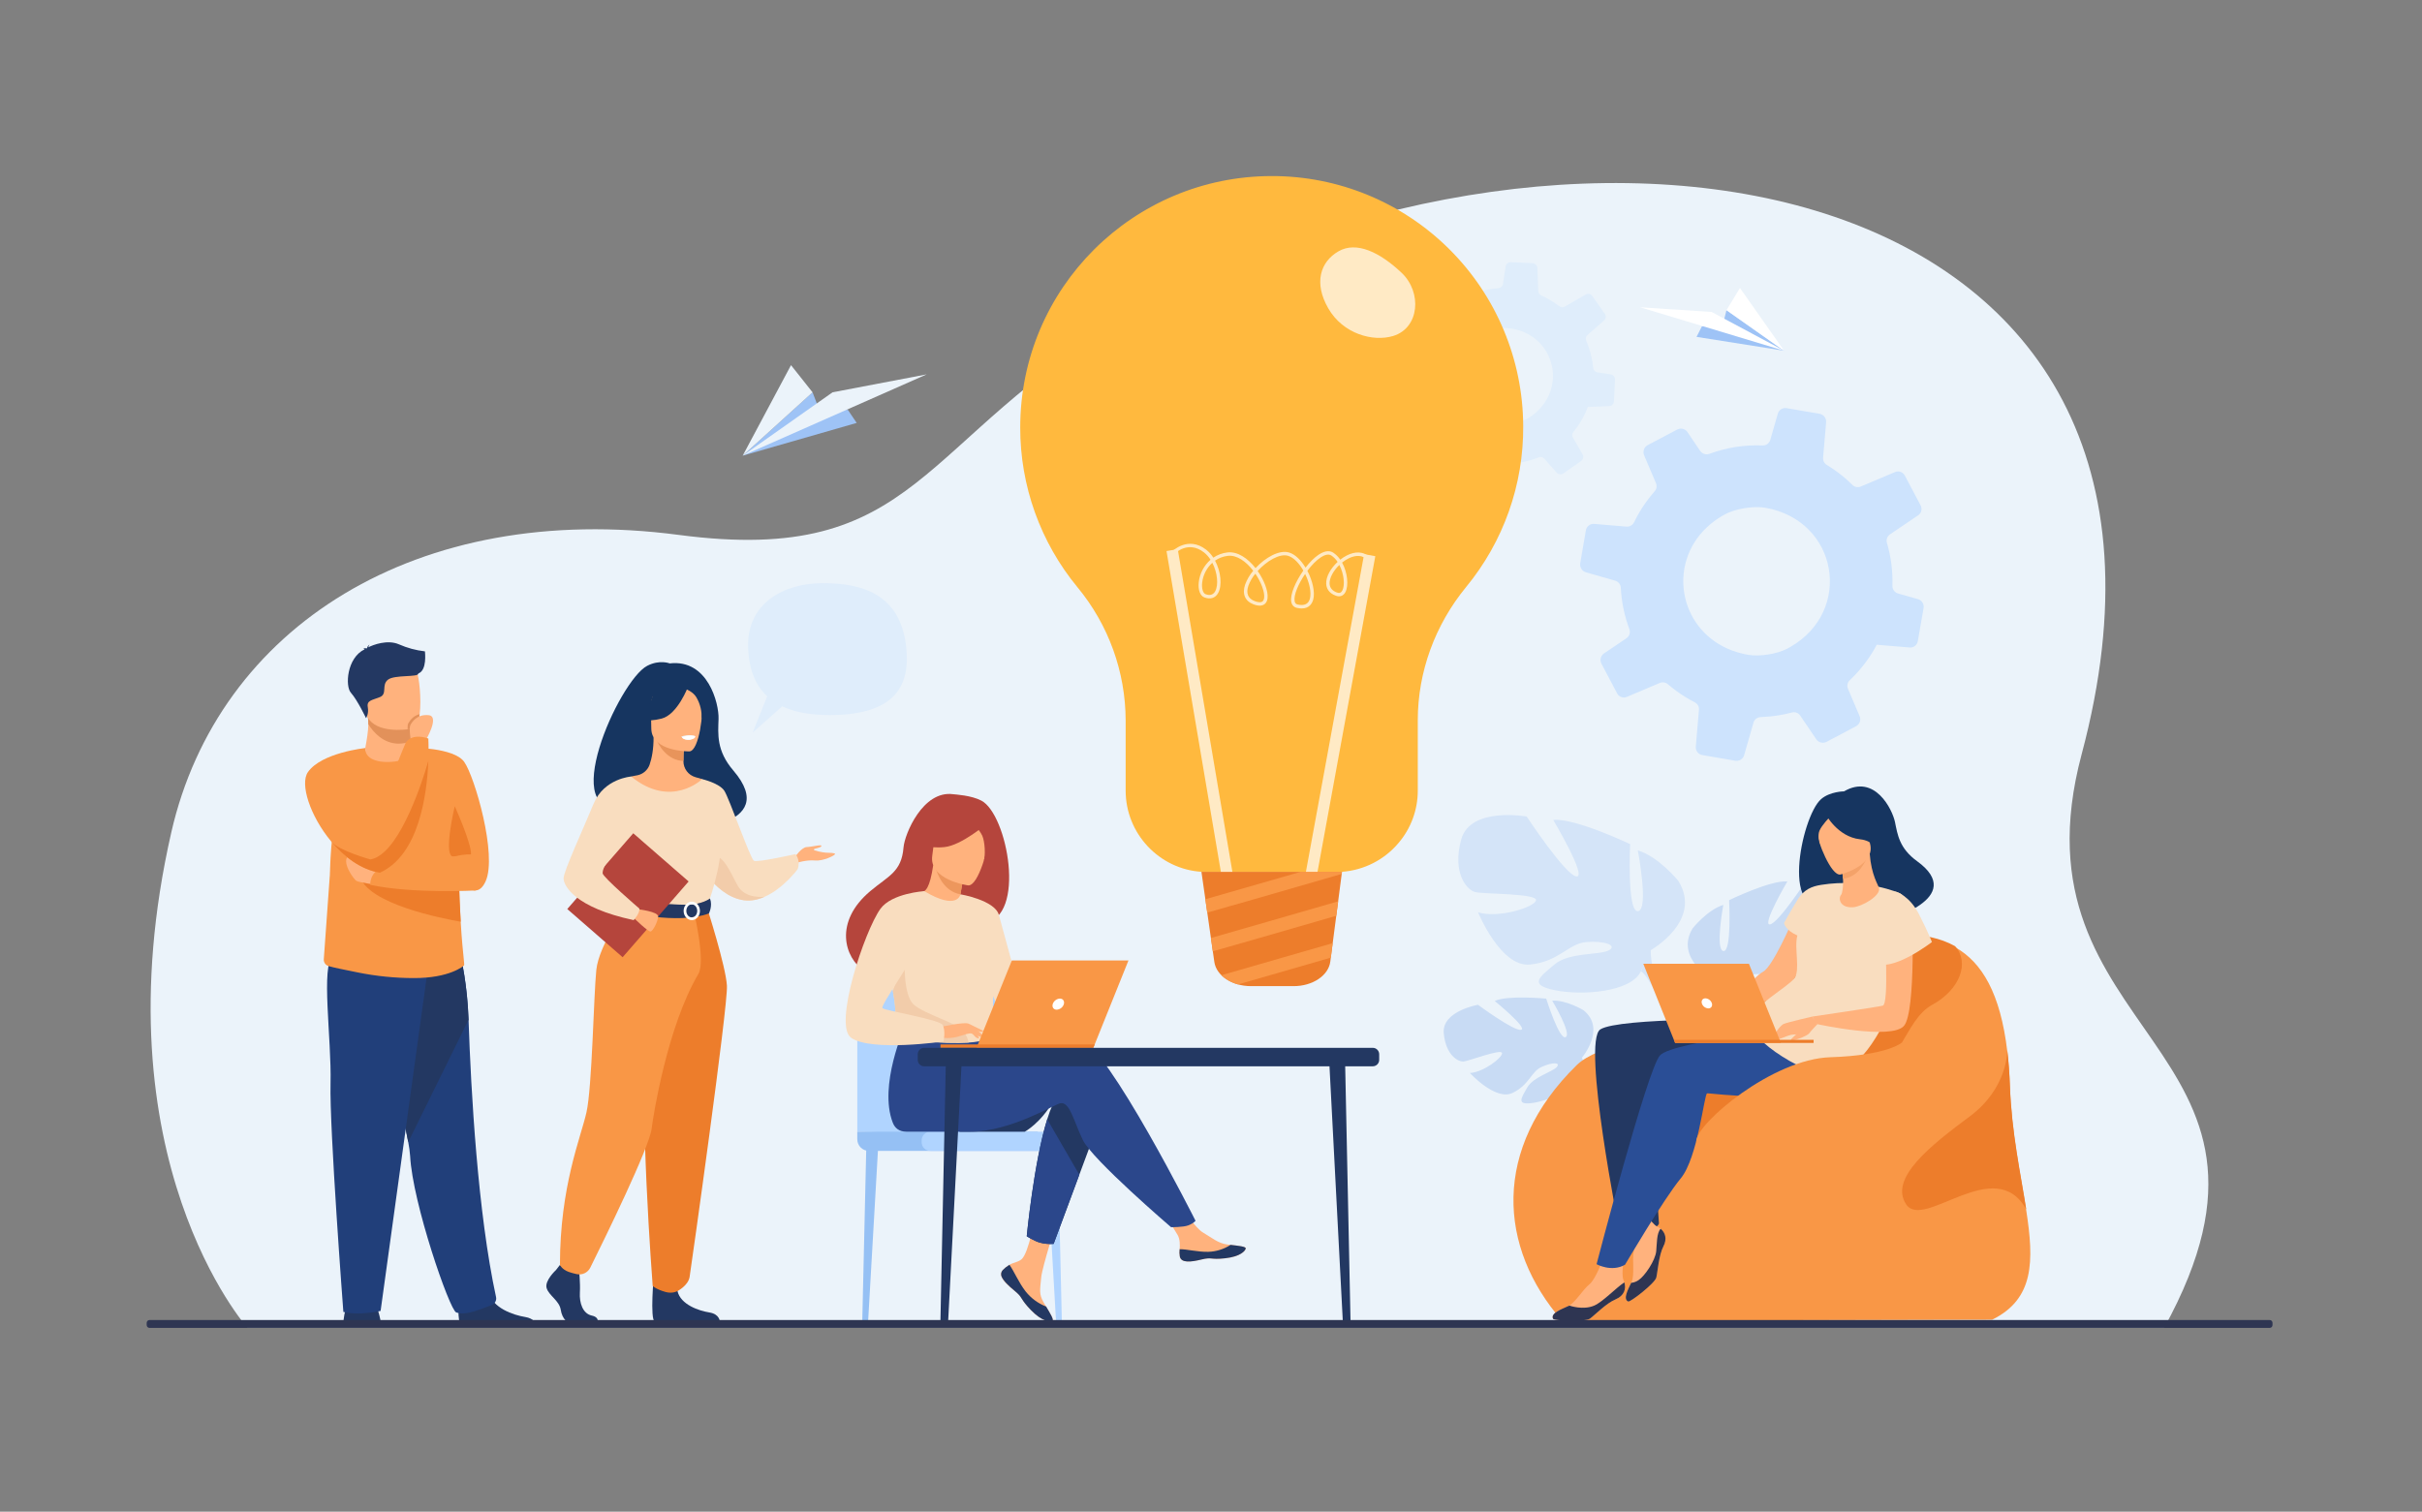 <svg width="519" height="324" viewBox="0 0 519 324" fill="none" xmlns="http://www.w3.org/2000/svg">
<rect x="0" y="0" width="519" height="324" fill="#808080" stroke="none"/>
<g clip-path="url(#clip0_2893_6341)">
<path d="M53.04 284.608C53.04 284.608 20.747 248.375 36.709 178.391C46.753 134.371 89.37 107.255 145.461 114.646C197.39 121.485 196.517 94.031 241.95 67.828C339.132 11.785 479.707 35.59 446.07 161.645C429.787 222.648 497.281 223.625 463.737 284.603L53.04 284.608Z" fill="#EBF3FA"/>
<path d="M328.399 56.405L323.863 56.198H323.756C323.49 56.186 323.229 56.273 323.023 56.441C322.817 56.61 322.681 56.849 322.64 57.111L322.057 60.859C322.049 60.919 322.035 60.979 322.015 61.037C321.948 61.234 321.825 61.407 321.661 61.535C321.497 61.663 321.299 61.74 321.091 61.756C318.582 61.962 316.138 62.666 313.905 63.828C313.813 63.873 313.716 63.907 313.617 63.928C313.43 63.963 313.238 63.949 313.059 63.888C312.88 63.827 312.719 63.721 312.593 63.58L310.513 61.197C310.378 61.047 310.205 60.937 310.012 60.878C309.82 60.819 309.614 60.815 309.419 60.865C309.296 60.901 309.179 60.955 309.072 61.027L305.274 63.685C305.048 63.845 304.889 64.082 304.83 64.352C304.77 64.621 304.812 64.904 304.95 65.144L307.056 68.784C307.157 68.959 307.207 69.16 307.198 69.363C307.19 69.566 307.124 69.762 307.009 69.929C306.673 70.426 306.361 70.933 306.066 71.466C305.527 72.445 305.076 73.47 304.718 74.528C304.648 74.739 304.515 74.924 304.337 75.058C304.16 75.192 303.945 75.268 303.723 75.277L299.451 75.448L299.237 75.458C298.97 75.468 298.716 75.579 298.525 75.767C298.335 75.956 298.223 76.209 298.21 76.477L297.998 81.114C297.986 81.387 298.076 81.655 298.249 81.867C298.422 82.079 298.667 82.219 298.938 82.262L303.108 82.91C303.333 82.944 303.542 83.048 303.704 83.207C303.866 83.367 303.973 83.575 304.01 83.799C304.351 85.732 304.99 87.6 305.904 89.337C306.014 89.552 306.05 89.799 306.004 90.037C305.959 90.276 305.835 90.492 305.653 90.652L302.832 93.124C302.627 93.304 302.495 93.553 302.463 93.824C302.43 94.096 302.5 94.369 302.657 94.592L305.324 98.409C305.476 98.625 305.703 98.776 305.961 98.833C306.22 98.89 306.49 98.849 306.719 98.716L311.002 96.238C311.18 96.134 311.383 96.082 311.589 96.088C311.795 96.094 311.995 96.157 312.167 96.27C312.599 96.556 313.045 96.826 313.506 97.08C314.361 97.55 315.25 97.954 316.165 98.29C316.366 98.36 316.541 98.489 316.667 98.66C316.793 98.831 316.864 99.037 316.871 99.249L317.072 104.383C317.083 104.655 317.196 104.912 317.387 105.105C317.579 105.298 317.836 105.412 318.107 105.425L322.76 105.64C322.998 105.649 323.233 105.58 323.429 105.442C323.624 105.304 323.768 105.107 323.84 104.879C323.857 104.829 323.869 104.778 323.876 104.727L324.598 100.1C324.628 99.89 324.72 99.694 324.861 99.536C325.002 99.378 325.187 99.265 325.392 99.212C325.429 99.2 325.466 99.192 325.504 99.188C325.619 99.17 325.724 99.155 325.839 99.126C327.171 98.897 328.475 98.526 329.727 98.018C329.933 97.933 330.159 97.915 330.375 97.968C330.591 98.02 330.785 98.14 330.928 98.31L333.557 101.292C333.737 101.495 333.984 101.624 334.253 101.656C334.522 101.688 334.793 101.62 335.015 101.466L335.861 100.874L338.806 98.809C339.031 98.653 339.189 98.419 339.249 98.153C339.309 97.886 339.266 97.607 339.13 97.37L337.048 93.784C336.939 93.597 336.891 93.382 336.909 93.167C336.927 92.952 337.012 92.748 337.15 92.583C337.904 91.666 338.571 90.682 339.141 89.641C339.57 88.863 339.942 88.055 340.256 87.224L341.152 87.19L344.829 87.041C345.048 87.034 345.26 86.959 345.434 86.826C345.608 86.693 345.736 86.508 345.801 86.299C345.83 86.21 345.846 86.117 345.848 86.024L346.072 81.356C346.081 81.09 345.993 80.83 345.824 80.624C345.654 80.418 345.416 80.281 345.153 80.239L342.305 79.8C342.069 79.762 341.853 79.647 341.688 79.474C341.524 79.301 341.421 79.078 341.396 78.841C341.211 76.837 340.708 74.875 339.907 73.028C339.813 72.821 339.788 72.589 339.837 72.367C339.886 72.145 340.006 71.945 340.178 71.797L343.742 68.672C343.934 68.502 344.056 68.267 344.086 68.013C344.116 67.758 344.051 67.501 343.904 67.292L341.202 63.438C341.051 63.218 340.822 63.063 340.561 63.005C340.3 62.947 340.028 62.99 339.797 63.125L335.339 65.706C335.152 65.815 334.936 65.866 334.72 65.851C334.504 65.836 334.297 65.756 334.127 65.621C333.361 65.028 332.548 64.497 331.697 64.032C331.231 63.776 330.759 63.541 330.281 63.328C330.097 63.246 329.939 63.114 329.825 62.948C329.71 62.782 329.644 62.588 329.633 62.386L329.439 57.463C329.429 57.189 329.316 56.928 329.124 56.733C328.931 56.537 328.673 56.42 328.399 56.405ZM314.305 74.659C315.081 73.574 316.036 72.629 317.13 71.865C317.404 71.674 317.691 71.503 317.989 71.355C319.364 70.669 321.229 70.221 322.564 70.282C332.794 70.81 336.439 82.955 328.373 89.034C328.239 89.131 328.106 89.23 327.968 89.325C326.682 90.224 324.328 90.9 322.763 90.837C321.976 90.802 321.194 90.693 320.427 90.513C313.1 88.776 310.195 80.514 314.311 74.659H314.305Z" fill="#DFEDFB"/>
<path d="M389.917 88.69L383.007 87.504L382.845 87.476C382.44 87.407 382.024 87.49 381.677 87.709C381.329 87.928 381.074 88.267 380.961 88.662L379.348 94.284C379.322 94.375 379.288 94.464 379.247 94.549C379.107 94.838 378.885 95.079 378.61 95.244C378.334 95.408 378.016 95.488 377.695 95.474C373.809 95.308 369.929 95.921 366.282 97.276C366.134 97.328 365.98 97.36 365.824 97.373C365.532 97.391 365.241 97.333 364.977 97.206C364.714 97.078 364.489 96.884 364.322 96.644L361.591 92.594C361.413 92.337 361.167 92.135 360.882 92.008C360.596 91.882 360.281 91.836 359.971 91.876C359.776 91.906 359.588 91.966 359.412 92.055L353.081 95.4C352.703 95.601 352.415 95.936 352.272 96.34C352.13 96.743 352.144 97.185 352.312 97.579L354.852 103.561C354.974 103.85 355.012 104.167 354.96 104.476C354.909 104.785 354.77 105.073 354.56 105.306C353.953 106.004 353.371 106.72 352.82 107.48C351.807 108.876 350.921 110.36 350.17 111.912V111.912C350.023 112.223 349.784 112.481 349.486 112.651C349.188 112.822 348.845 112.898 348.503 112.868L341.926 112.313L341.602 112.288C341.19 112.252 340.779 112.372 340.452 112.624C340.124 112.877 339.904 113.243 339.834 113.651L338.619 120.714C338.548 121.131 338.633 121.56 338.858 121.918C339.082 122.277 339.431 122.54 339.838 122.658L346.102 124.451C346.44 124.547 346.74 124.747 346.958 125.022C347.176 125.298 347.301 125.636 347.315 125.987C347.467 129.013 348.086 131.997 349.153 134.832C349.282 135.184 349.289 135.569 349.174 135.926C349.059 136.283 348.827 136.591 348.516 136.801L343.722 140.041C343.373 140.276 343.123 140.633 343.022 141.042C342.92 141.451 342.973 141.883 343.172 142.255L346.527 148.612C346.715 148.976 347.034 149.256 347.42 149.395C347.806 149.535 348.23 149.523 348.608 149.364L355.644 146.388C355.937 146.263 356.259 146.223 356.574 146.272C356.889 146.32 357.184 146.456 357.426 146.663C358.032 147.185 358.664 147.684 359.323 148.162C360.541 149.046 361.825 149.836 363.164 150.525C363.458 150.67 363.702 150.901 363.862 151.188C364.022 151.474 364.092 151.802 364.061 152.129L363.384 160.033C363.349 160.451 363.472 160.867 363.728 161.199C363.985 161.531 364.356 161.754 364.769 161.826L371.857 163.049C372.221 163.108 372.594 163.047 372.92 162.873C373.246 162.7 373.505 162.425 373.66 162.09C373.695 162.018 373.722 161.942 373.743 161.864L375.735 154.914C375.822 154.598 376 154.315 376.247 154.1C376.494 153.886 376.799 153.749 377.123 153.707C377.182 153.695 377.241 153.69 377.3 153.691C377.475 153.689 377.65 153.679 377.823 153.66C379.906 153.565 381.973 153.245 383.987 152.707C384.318 152.617 384.669 152.635 384.989 152.757C385.309 152.879 385.582 153.099 385.769 153.386L389.204 158.447C389.44 158.794 389.796 159.042 390.203 159.143C390.611 159.244 391.041 159.19 391.412 158.993L392.82 158.251L397.73 155.649C398.102 155.453 398.387 155.124 398.529 154.727C398.67 154.33 398.657 153.895 398.493 153.508L395.992 147.614C395.861 147.308 395.828 146.968 395.898 146.642C395.967 146.317 396.135 146.02 396.379 145.793C397.709 144.534 398.918 143.153 399.993 141.67C400.798 140.56 401.523 139.393 402.164 138.181L403.544 138.299L409.204 138.775C409.541 138.807 409.88 138.733 410.173 138.563C410.465 138.393 410.697 138.135 410.836 137.826C410.897 137.696 410.939 137.557 410.96 137.415L412.198 130.306C412.263 129.9 412.178 129.484 411.959 129.136C411.739 128.789 411.4 128.533 411.006 128.417L406.722 127.199C406.369 127.096 406.058 126.879 405.84 126.581C405.622 126.284 405.508 125.923 405.516 125.555C405.615 122.449 405.22 119.347 404.348 116.364C404.243 116.03 404.249 115.671 404.366 115.34C404.483 115.01 404.704 114.726 404.996 114.532L411.056 110.427C411.382 110.203 411.614 109.867 411.71 109.482C411.805 109.098 411.756 108.693 411.573 108.342L408.171 101.92C407.981 101.555 407.659 101.275 407.272 101.137C406.884 100.998 406.458 101.011 406.079 101.174L398.759 104.271C398.451 104.403 398.111 104.439 397.783 104.375C397.455 104.311 397.153 104.149 396.918 103.911C395.857 102.854 394.713 101.882 393.498 101.005C392.834 100.523 392.157 100.073 391.465 99.654C391.2 99.493 390.985 99.261 390.844 98.985C390.702 98.708 390.64 98.398 390.663 98.089L391.311 90.511C391.348 90.088 391.226 89.666 390.968 89.329C390.709 88.992 390.335 88.764 389.917 88.69ZM364.836 113.954C366.231 112.439 367.875 111.174 369.696 110.213C370.15 109.973 370.622 109.767 371.107 109.598C373.347 108.812 376.291 108.473 378.324 108.833C393.894 111.603 397.15 130.905 383.628 138.67C383.404 138.795 383.181 138.92 382.951 139.039C380.807 140.173 377.073 140.755 374.689 140.358C373.49 140.158 372.312 139.846 371.172 139.427C360.272 135.347 357.408 122.12 364.836 113.954Z" fill="#CDE3FD"/>
<path d="M160.315 138.909C159.926 129.27 168.005 124.988 176.266 124.988C184.526 124.988 193.516 127.128 194.295 139.944C194.795 148.19 190.407 153.264 177.743 153.264C173.475 153.264 170.157 152.59 167.617 151.389L161.289 157.011L164.399 149.235C161.645 146.68 160.484 143.067 160.315 138.909Z" fill="#DFEDFB"/>
<path d="M81.724 284.148C81.724 284.148 81.382 281.476 80.59 279.887C79.798 278.298 74.742 279.31 74.742 279.31C74.742 279.31 73.731 280.175 73.516 284.219L81.724 284.148Z" fill="#233862"/>
<path d="M98.945 284.115C97.757 283.389 98.433 277.982 98.433 277.982C98.433 277.982 103.966 273.554 104.728 276.945C105.489 280.336 109.985 281.855 112.544 282.27C114.31 282.557 114.858 283.535 115.028 284.115H98.945Z" fill="#233862"/>
<path d="M87.479 244.782C87.674 245.77 87.81 246.768 87.886 247.771C88.401 257.805 96.333 280.749 97.752 281.284C99.947 282.114 103.404 280.353 105.213 279.776C105.962 279.536 106.467 278.78 106.3 278.013C102.374 259.955 100.929 233.949 100.404 218.559C100.138 210.804 98.808 205.447 98.808 205.447C98.808 205.447 79.46 200.286 79.347 206.814C79.246 212.591 85.756 235.252 87.479 244.782Z" fill="#213F7A"/>
<path d="M87.479 244.782L100.404 218.556C100.138 210.801 98.808 205.444 98.808 205.444C98.808 205.444 79.46 200.283 79.347 206.811C79.246 212.591 85.756 235.252 87.479 244.782Z" fill="#233862"/>
<path d="M91.788 206.836L81.559 280.961C81.559 280.961 77.069 282.043 73.576 281.177C73.576 281.177 70.581 241.754 70.83 232.223C71.079 222.693 68.682 206.721 71.377 204.959C74.073 203.196 91.788 206.836 91.788 206.836Z" fill="#213F7A"/>
<path d="M70.66 187.805L69.385 205.6C69.363 205.924 69.453 206.245 69.639 206.51C69.826 206.776 70.097 206.969 70.409 207.058C71.836 207.473 73.487 207.761 76.652 208.418C80.574 209.214 84.564 209.619 88.566 209.628C96.4 209.678 99.366 206.977 99.366 206.977C99.703 206.977 99.188 205.344 98.718 197.549C98.556 194.908 98.409 191.555 98.3 187.33C98.202 183.523 98.138 179.002 98.129 173.636C98.129 167.182 88.13 160.239 87.945 160.239C87.945 161.169 86.487 162.883 84.219 163.03C81.541 163.205 78.256 161.873 78.256 160.331C78.256 160.317 73.417 168.075 71.698 176.34C71.48 177.388 71.31 178.493 71.175 179.658V179.711C71.149 179.923 71.126 180.137 71.104 180.359C71.104 180.396 71.104 180.435 71.093 180.473C71.073 180.669 71.054 180.866 71.036 181.065L71.021 181.227C71.005 181.411 70.989 181.592 70.974 181.775C70.974 181.793 70.974 181.809 70.974 181.825C70.961 181.963 70.953 182.099 70.942 182.237C70.942 182.334 70.927 182.433 70.921 182.532C70.909 182.694 70.898 182.856 70.887 183.018C70.887 183.099 70.877 183.18 70.871 183.262C70.862 183.424 70.853 183.572 70.843 183.729C70.843 183.798 70.835 183.868 70.83 183.938C70.819 184.163 70.806 184.39 70.794 184.62C70.794 184.638 70.794 184.655 70.794 184.675C70.783 184.894 70.772 185.115 70.762 185.339C70.762 185.394 70.762 185.449 70.762 185.501C70.75 185.709 70.74 185.92 70.733 186.133C70.733 186.164 70.733 186.196 70.733 186.227C70.71 186.744 70.691 187.27 70.671 187.803C70.671 187.816 70.671 187.831 70.671 187.844L70.66 187.805Z" fill="#F99746"/>
<path d="M87.949 160.234C87.949 160.234 97.238 160.157 99.474 163.291C101.709 166.426 106.612 183.293 104.054 188.905C101.496 194.517 96.71 186.584 94.053 183.146C91.397 179.708 87.949 160.234 87.949 160.234Z" fill="#F99746"/>
<path d="M88.046 158.817V159.778C88.046 159.778 88.307 162.781 84.609 163.219C80.91 163.656 78.171 162.648 78.271 160.33C78.605 158.537 78.909 156.705 78.934 155.219C78.941 154.617 78.897 154.015 78.803 153.421L85.968 153.278L88.074 153.623L88.046 158.817Z" fill="#FFB27D"/>
<path d="M88.072 153.623L88.045 158.817C87.234 159.197 86.348 159.391 85.453 159.387C82.161 159.387 80.032 156.972 78.919 155.219C78.927 154.617 78.883 154.015 78.788 153.421L85.953 153.278L88.072 153.623Z" fill="#E2915A"/>
<path d="M78.246 152.267C79.077 156.741 84.851 156.595 87.346 156.317C88.047 156.239 88.489 156.155 88.489 156.155C89.281 155.942 89.722 154.697 89.928 153.062C90.336 149.83 89.821 145.084 89.28 143.87C88.459 142.044 86.91 140.07 81.096 141.494C75.281 142.918 77.18 146.535 78.246 152.267Z" fill="#FFB27D"/>
<path d="M97.45 172.805C97.45 172.805 101.043 180.743 100.938 183.117C99.76 183.1 98.585 183.251 97.45 183.565C94.641 184.403 97.45 172.805 97.45 172.805Z" fill="#ED7D2B"/>
<path d="M91.061 139.604C89.136 139.385 87.256 138.877 85.483 138.096C83.034 137.03 79.943 138.203 78.94 138.731C78.975 138.514 79.058 138.308 79.184 138.128C79.184 138.128 78.734 138.452 78.668 138.894C78.621 138.928 78.6 138.951 78.612 138.959C78.626 138.967 78.101 138.867 77.773 139.014C77.773 139.014 78.003 138.98 78.084 139.129C78.095 139.144 78.108 139.158 78.122 139.17C74.3 141.015 73.947 147.056 75.177 148.452C76.656 150.134 78.431 153.922 78.431 153.922C78.431 153.922 79.079 153.027 78.809 151.547C78.538 150.066 79.818 150.068 81.431 149.395C83.045 148.723 81.7 146.839 83.113 145.695C84.525 144.551 89.705 145.225 89.637 144.351C91.56 143.651 91.061 139.806 91.061 139.604Z" fill="#233862"/>
<path d="M77.076 187.667C78.593 193.757 94.995 196.901 98.723 197.549C98.561 194.908 98.413 191.555 98.305 187.33L77.076 187.667Z" fill="#ED7D2B"/>
<path d="M80.676 189.647C80.514 189.647 77.031 189.125 76.406 188.812C75.781 188.5 72.921 184.438 74.794 183.395C76.667 182.352 81.692 186.522 81.692 186.522L80.676 189.647Z" fill="#FFB27D"/>
<path d="M101.899 190.854C101.899 190.854 88.401 191.586 79.343 189.647C79.343 189.647 79.115 187.029 81.961 185.868C81.961 185.868 96.079 182.876 99.47 183.708C102.861 184.541 101.899 190.854 101.899 190.854Z" fill="#F99746"/>
<path d="M70.905 180.261C73.706 183.639 77.369 186.396 81.406 187.042C82.204 185.681 82.553 184.104 82.406 182.534C82.264 181.055 81.759 179.634 80.936 178.396C80.62 177.89 80.354 177.354 80.143 176.796C77.938 171.171 78.265 160.33 78.265 160.33C78.265 160.33 68.905 161.302 65.987 165.478C64.2 168.03 66.48 174.921 70.905 180.261Z" fill="#F99746"/>
<path d="M87.347 156.314C88.048 156.236 88.49 156.152 88.49 156.152C89.282 155.94 89.723 154.694 89.929 153.059C88.451 153.414 87.765 154.568 87.48 155.055C87.353 155.275 87.327 155.768 87.347 156.314Z" fill="#E2915A"/>
<path d="M91.119 158.844C91.119 158.844 94.359 153.509 91.838 153.278C89.318 153.046 88.313 154.747 87.95 155.372C87.587 155.998 88.046 158.816 88.046 158.816L91.119 158.844Z" fill="#FFB27D"/>
<path d="M78.796 182.353C78.893 182.994 79.078 183.618 79.347 184.207C79.838 185.279 80.538 186.243 81.406 187.042V187.042C89.803 183.251 91.502 170.236 91.787 163.085C91.9 160.211 91.787 158.283 91.787 158.283C87.999 157.03 86.927 159.209 86.927 159.209C86.927 159.209 82.456 169.844 80.136 176.795C79.255 179.455 78.683 181.576 78.796 182.353Z" fill="#F99746"/>
<path d="M70.905 180.261C73.706 183.638 77.369 186.396 81.406 187.042C89.803 183.251 91.502 170.236 91.787 163.085C91.787 163.085 87.813 177.503 82.406 182.525C81.434 183.438 80.403 184.042 79.347 184.199C79.347 184.199 72.527 182.271 71.096 180.457C71.045 180.381 70.98 180.314 70.905 180.261Z" fill="#ED7D2B"/>
<path d="M338.979 226.7C338.979 226.7 344.314 220.44 339.281 216.494C339.281 216.494 335.606 214.284 332.616 214.472C332.616 214.472 336.873 221.568 335.504 222.279C334.136 222.99 331.33 214.03 331.33 214.03C331.33 214.03 322.98 213.244 320.297 214.542C320.297 214.542 327.45 220.362 325.948 220.714C324.446 221.066 316.714 215.355 316.714 215.355C316.714 215.355 308.948 216.7 309.375 221.438C309.803 226.177 312.484 227.633 313.66 227.503C314.836 227.374 321.712 224.728 321.864 225.691C322.016 226.653 317.882 229.817 314.982 229.972C314.982 229.972 320.476 235.999 324.113 234.246C327.749 232.493 328.051 229.728 330.317 228.684C332.584 227.641 334.521 227.638 333.588 228.699C332.655 229.76 328.548 230.805 327.257 233.096C325.966 235.386 324.806 236.946 328.571 236.37C332.336 235.793 338.453 233.02 338.71 229.864L338.979 226.7Z" fill="#C8DBF4"/>
<path d="M313.2 221.548C313.2 221.548 334.302 220.677 338.979 226.7C338.979 226.7 340.019 229.778 343.191 232.585L343.69 233.931C343.69 233.931 340.023 230.085 338.712 229.857C338.718 229.857 340.745 222.373 313.2 221.548Z" fill="#C8DBF4"/>
<path d="M343.197 232.585C343.197 232.585 347.733 235.922 348.067 241.908L347.246 241.984C347.246 241.984 345.788 235.799 343.16 233.385C340.532 230.972 343.197 232.585 343.197 232.585Z" fill="#C8DBF4"/>
<path d="M367.282 210.195C367.282 210.195 358.754 205.451 362.709 198.97C362.709 198.97 365.877 194.986 369.279 193.948C369.279 193.948 367.497 203.603 369.307 203.83C371.116 204.057 370.525 192.927 370.525 192.927C370.525 192.927 379.482 188.589 382.999 188.919C382.999 188.919 377.462 198.357 379.273 198.126C381.084 197.894 387.307 188.341 387.307 188.341C387.307 188.341 396.497 186.612 397.987 192.057C399.478 197.502 397.103 200.233 395.74 200.577C394.378 200.92 385.638 200.833 385.868 201.967C386.098 203.101 392.006 204.902 395.296 203.87C395.296 203.87 391.689 212.85 386.919 212.408C382.15 211.965 380.666 209.02 377.713 208.802C374.76 208.583 372.607 209.383 374.084 210.174C375.562 210.964 380.556 210.415 382.946 212.442C385.335 214.468 387.268 215.706 382.843 216.626C378.419 217.546 370.47 217 368.871 213.6L367.282 210.195Z" fill="#C8DBF4"/>
<path d="M393.802 193.774C393.802 193.774 369.988 201.56 367.283 210.195C367.283 210.195 367.406 214.055 365.034 218.489V220.192C365.034 220.192 367.516 214.395 368.875 213.597C368.875 213.597 363.529 206.119 393.802 193.774Z" fill="#C8DBF4"/>
<path d="M365.033 218.489C365.033 218.489 361.372 224.081 363.487 230.872L364.432 230.615C364.432 230.615 363.494 223.132 365.404 219.362C367.314 215.592 365.033 218.489 365.033 218.489Z" fill="#C8DBF4"/>
<path d="M353.717 203.656C353.717 203.656 364.923 197.338 359.663 188.825C359.663 188.825 355.451 183.599 350.965 182.266C350.965 182.266 353.395 194.978 351 195.284C348.606 195.59 349.314 180.923 349.314 180.923C349.314 180.923 337.477 175.269 332.839 175.739C332.839 175.739 340.206 188.138 337.81 187.847C335.414 187.555 327.151 175.007 327.151 175.007C327.151 175.007 315.023 172.795 313.097 179.983C311.171 187.171 314.325 190.755 316.122 191.199C317.918 191.642 329.441 191.461 329.145 192.958C328.849 194.455 321.076 196.872 316.733 195.537C316.733 195.537 321.554 207.345 327.838 206.729C334.122 206.114 336.054 202.218 339.946 201.907C343.837 201.596 346.682 202.637 344.739 203.689C342.797 204.74 336.21 204.055 333.075 206.734C329.94 209.414 327.405 211.068 333.237 212.242C339.069 213.417 349.551 212.647 351.632 208.152L353.717 203.656Z" fill="#D4E4F8"/>
<path d="M318.642 182.204C318.642 182.204 350.096 192.294 353.718 203.656C353.718 203.656 353.582 208.745 356.741 214.572V216.817C356.741 216.817 353.428 209.195 351.628 208.152C351.635 208.152 358.641 198.255 318.642 182.204Z" fill="#D4E4F8"/>
<path d="M356.74 214.573C356.74 214.573 361.6 221.919 358.868 230.886L357.621 230.562C357.621 230.562 358.804 220.691 356.254 215.736C353.704 210.78 356.74 214.573 356.74 214.573Z" fill="#D4E4F8"/>
<path d="M426.882 282.852L334.735 283.08C321.028 267.388 319.633 246.174 337.842 228.308C340.131 226.063 344.523 224.47 349.257 223.348C357.984 221.279 367.887 220.806 367.956 220.766C367.985 220.754 373.187 216.541 376.317 212.753C386.037 200.989 394.312 202.003 394.312 202.003C404.222 200.078 412.673 199.516 418.936 203.005C424.739 206.245 428.666 212.962 430.13 225.31C430.409 227.645 430.598 230.183 430.697 232.924C431.052 242.943 433.024 251.857 434.193 259.404C435.893 270.347 435.904 278.418 426.882 282.852Z" fill="#F99746"/>
<path d="M414.023 215.366C408.01 218.638 407.341 229.427 397.928 232.214C388.516 235 372.545 234.736 363.479 244.562C354.731 254.04 345.103 229.912 349.257 223.127C357.984 221.06 367.887 220.587 367.957 220.545C367.986 220.534 373.188 216.32 376.318 212.533C386.038 200.768 394.313 201.782 394.313 201.782C404.222 199.859 412.674 199.295 418.937 202.787C422.118 206.255 420.037 212.095 414.023 215.366Z" fill="#ED7D2B"/>
<path d="M377.116 218.454C377.116 218.454 346.944 218.057 342.924 220.629C338.905 223.202 347.068 264.06 347.068 264.06C347.068 264.06 354.872 264.287 355.492 262.22C355.492 262.22 354.034 243.066 355.254 239.755C356.474 236.444 355.704 231.858 355.704 231.858C355.704 231.858 370.973 234.145 375.817 232.992C380.661 231.838 377.116 218.454 377.116 218.454Z" fill="#233862"/>
<path d="M384.102 197.334C384.102 197.359 379.856 207.232 377.784 208.284C375.712 209.335 368.226 217.944 366.614 217.793C365.002 217.643 368.494 219.101 368.494 219.101C368.494 219.101 381.59 213.063 382.351 212.687C383.112 212.311 387.124 205.711 387.674 202.361C388.225 199.011 384.102 197.334 384.102 197.334Z" fill="#FFB27D"/>
<path d="M356.45 267.109C355.444 269.053 355.218 272.617 354.918 273.827C354.618 275.037 349.347 279.15 348.893 278.945C347.74 278.423 348.841 276.414 349.541 274.945C349.57 274.887 349.598 274.827 349.624 274.77C350.319 273.289 349.721 269.985 350.081 268.279C350.44 266.573 348.712 261.978 348.712 261.978L351.628 258.298C351.628 258.298 353.674 262.186 355.138 262.902C355.393 263.025 355.633 263.178 355.853 263.357C356.847 264.175 357.277 265.518 356.45 267.109Z" fill="#FFB27D"/>
<path d="M346.211 278.478C344.192 279.309 341.717 281.89 340.703 282.622C339.688 283.354 333.011 283.093 332.797 282.644C332.23 281.457 334.566 280.613 336.051 279.929L336.118 279.899C337.586 279.16 339.23 276.323 340.586 275.267C341.942 274.211 343.602 269.571 343.602 269.571L348.201 268.638C348.201 268.638 347.254 272.936 347.916 274.421C347.979 274.559 348.033 274.701 348.078 274.846C348.504 276.218 348.041 277.716 346.211 278.478Z" fill="#FFB27D"/>
<path d="M392.765 192.951C392.151 192.242 401.853 189.316 403.922 197.28C403.922 197.28 421.779 192.532 410.802 184.576C407.002 181.822 406.62 178.883 406.07 176.194C405.521 173.505 401.729 165.776 395.147 169.61C395.147 169.61 392.14 169.623 390.238 171.272C385.911 175.021 381.186 198.848 392.765 192.951Z" fill="#163560"/>
<path d="M389.722 219.855C389.722 219.855 358.433 223.036 355.684 226.229C352.935 229.422 342.123 270.95 342.123 270.95C342.123 270.95 345.316 272.732 348.219 271.067C348.219 271.067 356.497 256.973 360.16 252.557C363.823 248.141 365.195 234.479 365.799 234.34C366.404 234.201 386.01 237.078 392.763 231.895C399.515 226.713 389.722 219.855 389.722 219.855Z" fill="#2A4E96"/>
<path d="M407.149 191.464C407.149 191.464 399.687 188.13 390.223 189.654C388.289 189.966 386.547 190.601 385.164 192.878C383.208 196.096 382.295 197.824 382.295 197.824C382.295 197.824 382.483 199.316 385.151 200.504C384.423 203.172 385.815 207.831 384.534 209.639C383.252 211.447 375.3 215.931 374.904 218.424C374.182 223.005 388.491 231.313 392.76 230.427C405.04 227.875 413.383 194.973 407.149 191.464Z" fill="#F9DDBF"/>
<path d="M402.927 182.025C402.927 182.025 404.398 179.13 404.594 176.755C404.733 175.059 403.298 168.956 397.172 170.437C395.938 170.729 394.784 171.293 393.796 172.089C392.534 173.128 390.772 175.277 393.456 180.466L394.193 182.235L402.927 182.025Z" fill="#163560"/>
<path d="M394.523 191.789C393.903 192.437 394.146 194.614 397.047 194.452C398.951 194.345 403.031 191.993 402.649 190.365C402.468 189.592 401.005 187.598 400.661 183.01L400.315 183.107L394.504 184.74C394.504 184.74 394.784 186.587 394.925 188.337C395.045 189.806 394.779 191.519 394.523 191.789Z" fill="#FFB27D"/>
<path d="M394.504 184.74C394.504 184.74 394.784 186.586 394.925 188.336C398.222 187.984 399.732 184.834 400.315 183.107L394.504 184.74Z" fill="#F4A269"/>
<path d="M394.379 187.434C394.379 187.434 401.984 185.523 400.72 180.803C399.456 176.084 399.586 172.663 394.677 173.675C389.769 174.688 389.312 176.753 389.351 178.427C389.39 180.1 392.364 187.802 394.379 187.434Z" fill="#FFB27D"/>
<path d="M391.197 174.489C391.197 174.489 393.75 179.349 398.568 179.878C401.387 180.185 402.16 182.043 402.16 182.043C402.16 182.043 401.314 176.732 399.892 173.484C399.897 173.484 392.053 171.433 391.197 174.489Z" fill="#163560"/>
<path d="M392.07 175.132C392.07 175.132 390.405 176.831 389.891 178.03C389.13 179.812 390.614 183.538 391.226 184.348C391.226 184.348 387.688 178.344 388.871 175.744C390.125 172.987 392.07 175.132 392.07 175.132Z" fill="#163560"/>
<path d="M368.875 218.923C368.875 218.923 367.36 220.527 367.177 220.615C366.176 221.083 364.909 220.809 364.298 220.963C363.687 221.117 363.793 220.736 364.243 220.427C364.693 220.117 365.803 220.239 365.349 220.127C364.896 220.015 362.448 219.558 361.526 219.803C360.068 220.193 358.916 219.735 358.824 219.586C358.732 219.437 362.156 217.763 363.135 217.82C364.113 217.877 366.924 217.741 366.924 217.741L368.875 218.923Z" fill="#FFB27D"/>
<path d="M409.72 194.423C409.72 194.423 410.629 216.729 408.008 219.857C405.386 222.985 389.447 219.51 389.447 219.51L388.341 217.88C388.341 217.88 402.508 215.807 403.459 215.538C404.828 215.151 403.875 199.792 403.875 199.792L409.72 194.423Z" fill="#FFB27D"/>
<path d="M406.203 191.114C406.429 191.114 409.25 192.046 411.273 196.054C413.263 199.992 413.987 201.904 413.987 201.904C413.987 201.904 405.163 208.74 401.654 206.223C398.145 203.705 402.966 191.03 406.203 191.114Z" fill="#F9DDBF"/>
<path d="M389.448 219.51C389.448 219.51 388.178 220.796 387.695 221.454C387.213 222.111 383.837 223.302 383.76 222.95C383.684 222.599 385.27 221.526 385.415 221.128C385.559 220.729 387.287 218.722 388.342 218.494C389.396 218.265 389.448 219.51 389.448 219.51Z" fill="#FFB27D"/>
<path d="M388.339 217.881C388.339 217.881 383.134 219.084 382.251 219.446C381.368 219.807 379.497 222.457 380.237 222.856C380.707 223.107 382.761 222.021 383.801 221.796C384.841 221.571 387.796 222.083 389.147 219.412C389.304 219.112 388.339 217.881 388.339 217.881Z" fill="#FFB27D"/>
<path d="M346.211 278.478C344.192 279.309 341.717 281.89 340.703 282.622C339.688 283.354 333.011 283.093 332.797 282.645C332.23 281.457 334.566 280.613 336.051 279.93L336.118 279.899L336.327 279.831C336.327 279.831 339.209 280.859 341.605 279.831C343.474 279.021 346.245 276.054 348.074 274.846C348.504 276.218 348.041 277.717 346.211 278.478Z" fill="#2E3552"/>
<path d="M356.45 267.109C355.444 269.053 355.218 272.617 354.918 273.827C354.618 275.037 349.347 279.15 348.893 278.945C347.74 278.423 348.841 276.414 349.541 274.945C350.122 274.892 350.678 274.685 351.151 274.345C352.469 273.467 354.704 270.154 354.903 268.189C355.065 266.595 354.965 264.313 355.849 263.349C356.847 264.175 357.277 265.518 356.45 267.109Z" fill="#2E3552"/>
<path d="M381.626 223.527H358.954L352.136 206.567H374.772L381.626 223.527Z" fill="#F99746"/>
<path d="M358.691 222.866H388.629V223.527H358.955L358.691 222.866Z" fill="#ED7D2B"/>
<path d="M364.677 215.049C364.515 214.451 364.851 213.968 365.448 213.968C365.762 213.986 366.063 214.099 366.311 214.292C366.559 214.485 366.743 214.749 366.837 215.049C367.007 215.643 366.663 216.128 366.067 216.128C365.754 216.11 365.453 215.997 365.204 215.805C364.956 215.612 364.772 215.348 364.677 215.049Z" fill="white"/>
<path d="M407.579 223.424C407.579 223.424 404.614 226.199 392.212 226.593C379.809 226.987 363.633 240.687 363.479 244.557C363.325 248.427 388.45 254.316 388.839 253.762C389.228 253.208 404.776 239.862 404.776 239.862L407.579 223.424Z" fill="#F99746"/>
<path d="M434.197 259.2C427.518 247.176 412.269 263.759 408.478 258.149C404.687 252.539 413.837 245.417 422.086 239.28C430.17 233.27 430.136 225.415 430.131 225.096C430.41 227.43 430.599 229.971 430.698 232.719C431.056 242.733 433.026 251.646 434.197 259.2Z" fill="#ED7D2B"/>
<path d="M326.401 91.295C326.497 103.874 322.171 116.087 314.178 125.801C307.546 133.878 303.81 143.945 303.81 154.399V169.465C303.811 173.574 302.347 177.549 299.682 180.677C298.178 182.462 296.332 183.928 294.252 184.989C292.172 186.049 289.901 186.683 287.573 186.852C287.182 186.878 286.82 186.852 286.423 186.852H258.598C258.223 186.852 257.818 186.877 257.449 186.852C248.401 186.272 241.212 178.654 241.212 169.465V154.423C241.19 143.998 237.542 133.905 230.894 125.874C222.942 116.235 218.601 104.124 218.619 91.629C218.619 61.733 242.888 37.736 272.512 37.736C286.755 37.708 300.429 43.331 310.531 53.372C320.634 63.413 326.341 77.051 326.401 91.295V91.295Z" fill="#FFB93E"/>
<path d="M287.572 186.85C287.432 187.928 285.086 205.94 285.064 206.112C284.677 209.085 281.278 211.356 277.215 211.356H268.059C264.033 211.356 260.641 209.12 260.215 206.172C259.771 203.065 258.065 191.156 257.449 186.855L287.572 186.85Z" fill="#ED7D2B"/>
<path d="M283.937 186.85H278.753C270.403 189.264 262.12 191.65 258.282 192.733L258.483 194.14V194.173L258.687 195.598C261.796 194.737 269.256 192.6 287.497 187.312L287.557 186.85H283.937Z" fill="#F99746"/>
<path d="M259.686 202.429V202.459L259.891 203.89C263.486 202.88 270.907 200.753 286.344 196.276L286.548 194.722V194.724L286.749 193.18C276.99 196.005 265.179 199.417 259.481 201.035L259.686 202.429Z" fill="#F99746"/>
<path d="M263.115 210.077L263.166 210.106C263.835 210.492 264.552 210.79 265.298 210.992C269.532 209.779 275.82 207.963 285.17 205.254L285.371 203.699V203.686L285.574 202.142C277.222 204.559 267.642 207.326 261.724 209.019C262.142 209.428 262.61 209.783 263.115 210.077V210.077Z" fill="#F99746"/>
<path d="M261.612 186.851L249.966 118.106L252.37 117.699L264.083 186.851H261.612Z" fill="#FFEAC5"/>
<path d="M282.329 186.851H279.841L292.312 118.77L294.709 119.209L282.329 186.851Z" fill="#FFEAC5"/>
<path d="M278.941 130.41C278.587 130.406 278.234 130.363 277.89 130.281C277.242 130.133 276.824 129.681 276.694 128.973C276.417 127.45 277.613 124.656 279.286 122.289C278.41 120.758 277.242 119.495 276.017 119.124C274.208 118.574 271.431 120.246 269.497 122.38C269.846 122.876 270.163 123.394 270.448 123.93C271.439 125.8 272.15 128.192 271.177 129.299C270.815 129.709 270.078 130.08 268.615 129.529C266.79 128.84 266.133 127.293 266.815 125.284C267.213 124.204 267.799 123.203 268.546 122.326C267.049 120.373 265.046 118.889 263.075 119.137C262.103 119.253 261.173 119.604 260.366 120.159C261.628 122.506 261.918 125.484 261.043 127.083C260.447 128.171 259.406 128.515 258.11 128.055C257.18 127.731 256.694 126.444 256.874 124.794C257.085 122.926 257.987 121.206 259.402 119.969C259.027 119.37 258.553 118.839 258.001 118.398C254.599 115.761 251.793 118.591 251.683 118.712L251.153 118.199C251.187 118.165 254.555 114.777 258.461 117.815C259.065 118.294 259.584 118.87 259.997 119.521C260.892 118.916 261.918 118.533 262.991 118.404C265.202 118.127 267.408 119.687 269.046 121.763C271.152 119.477 274.146 117.787 276.237 118.417C277.559 118.817 278.805 120.092 279.758 121.657C280.645 120.507 281.634 119.504 282.594 118.869C284.133 117.849 285.138 118.084 285.706 118.458C286.295 118.857 286.803 119.364 287.202 119.953C287.645 119.597 288.125 119.288 288.632 119.031C290.414 118.142 292.053 118.208 293.244 119.214L292.768 119.778C291.483 118.691 289.831 119.258 288.961 119.691C288.474 119.938 288.014 120.235 287.589 120.578C288.776 122.72 289.008 125.511 288.327 126.862C287.898 127.711 287.134 128.008 286.239 127.672C284.629 127.083 284.235 125.971 284.188 125.145C284.101 123.562 285.198 121.761 286.631 120.434C286.283 119.895 285.831 119.43 285.301 119.067C284.605 118.608 283.665 119.036 283.001 119.475C282.042 120.11 281.037 121.155 280.15 122.343C281.256 124.449 281.83 126.9 281.41 128.482C281.201 129.263 280.618 130.41 278.941 130.41ZM279.673 123.012C278.215 125.142 277.185 127.548 277.42 128.844C277.495 129.253 277.697 129.482 278.052 129.563C279.497 129.887 280.386 129.469 280.692 128.309C281.047 126.968 280.584 124.873 279.673 123.012V123.012ZM269.006 122.958C268.368 123.722 267.864 124.589 267.517 125.521C266.956 127.17 267.417 128.286 268.879 128.839C269.469 129.061 270.252 129.236 270.626 128.811C271.206 128.154 270.865 126.287 269.8 124.275C269.559 123.822 269.294 123.382 269.006 122.958V122.958ZM259.783 120.621C258.568 121.729 257.796 123.239 257.609 124.873C257.473 126.132 257.782 127.154 258.361 127.36C259.299 127.693 259.981 127.481 260.399 126.728C261.144 125.357 260.877 122.725 259.783 120.621ZM286.999 121.092C285.718 122.323 284.848 123.901 284.914 125.116C284.964 125.999 285.491 126.629 286.482 126.992C287.027 127.193 287.399 127.047 287.657 126.535C288.234 125.403 287.991 122.978 287.006 121.092H286.999Z" fill="#FFEAC5"/>
<path d="M300.329 58.451C304.76 62.626 304.204 70.306 298.505 72.015C294.209 73.303 287.802 71.582 284.636 66.099C281.471 60.615 282.931 56.107 286.814 53.865C290.697 51.623 295.721 54.108 300.329 58.451Z" fill="#FFEAC5"/>
<path d="M134.103 172.766C133.587 171.769 145.398 168.172 145.586 178.027C145.586 178.027 167.713 177.482 157.148 165.149C153.49 160.879 153.867 157.349 153.976 154.064C154.084 150.778 151.698 141.223 143.507 142.186C143.507 142.186 141.363 141.313 138.686 142.703C132.598 145.86 118.961 176.4 134.103 172.766Z" fill="#163560"/>
<path d="M170.279 183.782C170.279 183.782 171.721 181.591 172.881 181.547C174.041 181.503 176.192 180.899 176.019 181.333C175.846 181.767 174.516 181.806 174.386 182.064C174.256 182.321 176.364 182.712 176.965 182.75C177.566 182.789 178.987 182.75 178.943 183.052C178.899 183.353 176.387 184.6 174.613 184.427C172.839 184.254 170.645 184.944 170.645 184.944L170.279 183.782Z" fill="#FFB27D"/>
<path d="M149.45 184.492C150.08 185.669 150.818 186.784 151.654 187.824C153.364 189.968 156.003 192.445 159.318 192.934C160.901 193.167 162.448 192.825 163.87 192.193C167.894 190.411 170.92 186.298 170.92 186.298C171.628 184.364 170.468 183.058 170.468 183.058C170.468 183.058 162.342 184.886 161.568 184.498C160.794 184.111 156.28 171.106 155.206 169.473C154.132 167.84 150.466 166.99 150.466 166.99L149.45 184.492Z" fill="#F9DDBF"/>
<path d="M151.653 187.824C153.364 189.967 156.003 192.444 159.318 192.934C160.9 193.167 162.447 192.825 163.87 192.193C163.708 192.214 159.693 192.712 158.091 189.844C156.458 186.92 154.689 182.277 152.259 183.826C151.216 184.493 151.263 186.154 151.653 187.824Z" fill="#F2CCAA"/>
<path d="M119.132 272.207C119.132 272.207 116.654 274.475 117.137 276.079C117.619 277.683 119.858 278.759 120.161 280.724C120.464 282.689 121.673 283.761 122.753 283.761H127.937C127.937 283.761 128.737 282.378 126.803 281.961C124.869 281.545 124.138 279.235 124.258 277.092C124.378 274.948 124.077 272.089 124.077 272.089L119.965 271.136L119.132 272.207Z" fill="#233862"/>
<path d="M140.122 273.167C140.122 273.167 139.229 282.755 140.318 283.291L154.25 283.262C154.25 283.262 154.25 281.653 152.013 281.297C149.775 280.94 145.844 279.63 145.178 276.712C144.512 273.794 140.122 273.167 140.122 273.167Z" fill="#233862"/>
<path d="M130.192 204.395C133.058 197.965 134.812 196.12 134.477 194.126C134.229 192.64 135.237 166.433 135.237 166.433C135.577 166.328 136.259 166.234 136.631 166.152C137.21 166.028 137.749 165.759 138.195 165.371C138.642 164.982 138.983 164.487 139.186 163.931C139.672 162.563 140.061 160.545 140.053 158.018L140.419 158.089L146.594 159.312C146.594 159.312 146.454 161.256 146.45 163.087V163.132C146.445 163.905 146.693 164.659 147.155 165.279C147.618 165.898 148.27 166.35 149.013 166.565C149.792 166.79 150.471 166.983 150.471 166.983C150.471 166.983 152.739 173.463 153.172 180.105C153.604 186.747 149.049 189.643 153.206 202.932C157.45 216.506 128.608 207.948 130.192 204.395Z" fill="#FFB27D"/>
<path d="M146.595 159.312C146.595 159.312 146.454 161.256 146.451 163.087C142.996 162.988 141.168 159.837 140.42 158.089L146.595 159.312Z" fill="#E8945B"/>
<path d="M147.744 161.046C147.744 161.046 139.569 161.181 139.563 156.089C139.556 150.997 138.51 147.583 143.723 147.283C148.936 146.983 149.958 148.924 150.375 150.623C150.791 152.323 149.876 160.879 147.744 161.046Z" fill="#FFB27D"/>
<path d="M147.446 147.157C147.446 147.157 145.209 153.132 141.776 154.015C138.344 154.898 136.852 153.978 136.852 153.978C136.852 153.978 139.482 151.885 140.03 148.23C140.03 148.23 145.758 144.314 147.446 147.157Z" fill="#163560"/>
<path d="M146.892 147.642C146.892 147.642 148.554 148.262 149.234 149.474C150.059 150.888 150.443 152.516 150.336 154.149C150.336 154.149 152.022 150.088 150.129 147.791C148.121 145.354 146.892 147.642 146.892 147.642Z" fill="#163560"/>
<path d="M145.971 157.887C146.181 158.125 146.443 158.311 146.736 158.43C147.03 158.549 147.347 158.599 147.664 158.576C147.928 158.561 148.184 158.476 148.406 158.33C148.627 158.184 148.806 157.982 148.924 157.745C148.924 157.745 147.259 157.343 145.971 157.887Z" fill="#EBF3FA"/>
<path d="M129.404 178.027C129.278 180.171 129.278 182.321 129.404 184.466C129.541 186.794 131.897 189.912 132.231 190.684C133.068 192.618 134.013 192.934 134.013 192.934L141.329 194.724L143.901 195.354L152.011 192.924C152.011 192.924 155.706 182.613 154.222 176.808C152.738 171.004 150.472 166.973 150.472 166.973C150.472 166.973 143.854 173.453 135.244 166.424L129.404 178.027Z" fill="#F9DDBF"/>
<path d="M131.545 185.416C131.683 187.744 131.898 189.913 132.232 190.684C133.069 192.618 134.014 192.934 134.014 192.934L141.33 194.724L144.507 193.791C144.507 193.791 133.902 192.184 135.077 183.059L131.545 185.416Z" fill="#F2CCAA"/>
<path d="M151.496 194.499C151.496 194.499 155.512 207 155.77 211.256C156.028 215.512 148.093 271.723 147.774 273.684C147.472 275.533 145.182 276.712 145.182 276.712C145.182 276.712 144.125 277.334 142.619 276.908C140.529 276.319 139.865 275.612 139.865 275.612C139.865 275.612 136.738 235.524 138.672 221.203C139.85 212.348 140.504 203.431 140.629 194.499H151.496Z" fill="#ED7D2B"/>
<path d="M134.478 194.126C134.478 194.126 128.352 202.346 127.781 207.896C127.211 213.447 126.886 232.972 125.675 238.39C124.465 243.807 119.988 254.233 119.988 271.13C119.988 271.13 120.452 272.102 121.886 272.614C122.434 272.799 122.993 272.953 123.558 273.076C124.133 273.207 124.736 273.141 125.269 272.888C125.802 272.635 126.234 272.21 126.495 271.681C129.518 265.596 139.146 245.968 139.64 241.894C139.988 239.01 143.029 219.927 149.659 208.729C151.252 206.04 148.687 195.35 148.687 195.35L134.478 194.126Z" fill="#F99746"/>
<path d="M146.151 158.023C146.151 158.023 146.294 158.622 147.786 158.53C147.786 158.53 149.04 158.452 149.001 157.793C149.001 157.788 147.786 157.325 146.151 158.023Z" fill="white"/>
<path d="M152.137 192.568C152.137 192.568 150.517 193.845 147.32 193.908C143.494 193.986 134.014 192.936 134.014 192.936C133.753 193.716 133.617 194.533 133.61 195.356C133.61 195.356 145.188 198.272 151.899 195.782C151.899 195.779 152.765 194.151 152.137 192.568Z" fill="#233862"/>
<path d="M146.493 195.229C146.493 194.139 147.277 193.253 148.24 193.253C149.202 193.253 149.986 194.139 149.986 195.229C149.986 196.32 149.202 197.206 148.24 197.206C147.277 197.206 146.493 196.32 146.493 195.229ZM147.071 195.229C147.071 196 147.596 196.627 148.24 196.627C148.883 196.627 149.406 196 149.406 195.229C149.406 194.458 148.883 193.831 148.24 193.831C147.596 193.831 147.071 194.458 147.071 195.229Z" fill="white"/>
<path d="M121.559 194.83L133.422 205.16L147.562 188.923L135.699 178.592L121.559 194.83Z" fill="#B5453C"/>
<path d="M136.692 194.868C136.692 194.868 141.038 195.375 141.025 196.407C141.012 197.439 139.941 199.56 139.405 199.647C138.869 199.735 135.867 196.78 135.867 196.78L136.692 194.868Z" fill="#FFB27D"/>
<path d="M135.238 166.434C135.238 166.434 129.435 166.84 127.209 172.248C124.983 177.656 120.765 186.736 120.765 188.262C120.765 189.788 123.122 194.499 135.784 197.206C135.784 197.206 137.093 195.827 137.015 194.738C137.015 194.738 129.111 187.949 129.132 187.155C129.172 185.655 130.428 183.674 137.366 176.732C139.254 174.845 135.238 166.434 135.238 166.434Z" fill="#F9DDBF"/>
<path d="M185.412 283.464H185.357C185.28 283.464 185.204 283.449 185.133 283.419C185.062 283.389 184.998 283.345 184.944 283.29C184.89 283.235 184.848 283.17 184.82 283.098C184.792 283.026 184.779 282.95 184.78 282.873L185.655 244.915L188.244 244.62L186.044 282.883C186.033 283.042 185.961 283.191 185.844 283.299C185.726 283.407 185.572 283.466 185.412 283.464V283.464Z" fill="#95C0F4"/>
<path d="M226.896 283.465H226.951C227.028 283.464 227.104 283.449 227.175 283.419C227.246 283.389 227.311 283.345 227.364 283.29C227.418 283.235 227.461 283.17 227.489 283.098C227.517 283.027 227.531 282.95 227.53 282.873L226.653 244.915L224.074 244.614L226.274 282.877C226.283 283.036 226.352 283.185 226.468 283.295C226.584 283.404 226.737 283.465 226.896 283.465V283.465Z" fill="#B0D4FF"/>
<path d="M183.708 242.561V216.549C183.708 214.351 184.581 212.244 186.135 210.69C187.689 209.136 189.797 208.263 191.994 208.263H210.736C211.824 208.263 212.902 208.477 213.907 208.893C214.912 209.31 215.826 209.92 216.595 210.69C217.365 211.459 217.975 212.373 218.392 213.378C218.808 214.383 219.022 215.461 219.022 216.549V243.554L183.708 242.561Z" fill="#B0D4FF"/>
<path d="M183.708 242.561H222.381V246.667H186.191C185.531 246.667 184.899 246.405 184.432 245.939C183.965 245.472 183.703 244.839 183.703 244.179V242.559L183.708 242.561Z" fill="#95C0F4"/>
<path d="M226.712 242.561H199.338C198.322 242.561 197.498 243.384 197.498 244.401V244.827C197.498 245.843 198.322 246.667 199.338 246.667H226.712C227.728 246.667 228.552 245.843 228.552 244.827V244.401C228.552 243.384 227.728 242.561 226.712 242.561Z" fill="#B0D4FF"/>
<path d="M225.648 236.079C222.964 240.751 219.588 242.559 219.588 242.559H205.539C205.539 242.559 227.698 232.515 225.648 236.079Z" fill="#233862"/>
<path d="M214.859 272.233C214.691 272.417 214.579 272.646 214.538 272.893C214.497 273.139 214.528 273.392 214.627 273.621C214.961 274.548 216.069 275.581 217.354 276.613C217.516 276.746 217.665 276.868 217.793 276.979L217.89 277.067L217.966 277.135C219.165 278.24 218.715 278.494 220.867 280.736C223.323 283.293 225.015 283.338 225.496 283.105C225.904 282.907 225.076 281.551 224.161 280.027C224.116 279.954 224.072 279.879 224.026 279.805L223.662 279.192C222.588 277.358 222.865 276.498 223.119 273.77C223.325 271.552 226.568 261.382 226.568 261.382L221.861 260.572C221.861 260.572 220.443 268.672 218.881 269.918C218.047 270.582 217.112 270.59 216.309 271.083C216.252 271.118 216.197 271.152 216.147 271.19C215.673 271.478 215.239 271.829 214.859 272.233Z" fill="#FFB27D"/>
<path d="M214.859 272.233C214.691 272.417 214.579 272.646 214.538 272.893C214.497 273.139 214.528 273.392 214.627 273.621C215.037 274.546 216.116 275.575 217.359 276.603C217.521 276.74 217.665 276.863 217.793 276.979L217.89 277.067L217.966 277.135C219.165 278.24 218.715 278.494 220.867 280.736C223.323 283.292 225.015 283.338 225.496 283.105C225.904 282.907 225.076 281.551 224.161 280.027C222.444 279.356 220.935 278.242 219.787 276.8C218.308 274.912 217.321 272.489 216.314 271.083C216.257 271.118 216.202 271.152 216.152 271.189C215.676 271.477 215.241 271.828 214.859 272.233V272.233Z" fill="#233862"/>
<path d="M252.815 269.293C253.105 270.751 255.177 270.503 257.49 269.941C259.803 269.379 259.254 270.048 262.548 269.683C265.841 269.319 266.837 268.091 266.938 267.602C267.029 267.166 265.4 267.014 263.656 266.813C263.435 266.788 263.215 266.761 262.995 266.733C261.025 266.485 259.581 265.215 257.791 264.17C256.097 263.181 253.566 259.148 253.566 259.148L249.05 259.505C249.05 259.505 251.42 263.104 252.337 264.669C252.876 265.591 252.847 266.808 252.779 267.747C252.722 268.262 252.734 268.782 252.815 269.293V269.293Z" fill="#FFB27D"/>
<path d="M257.489 269.937C259.803 269.372 259.254 270.044 262.547 269.68C265.841 269.315 266.837 268.087 266.937 267.598C267.028 267.162 265.4 267.01 263.655 266.809L263.639 266.841C262.228 267.745 260.598 268.248 258.923 268.299C256.689 268.355 254.322 267.715 252.778 267.739C252.722 268.253 252.733 268.773 252.814 269.284C253.104 270.746 255.176 270.503 257.489 269.937Z" fill="#233862"/>
<path d="M235.506 240.408L231.284 251.769L225.776 266.602C224.793 266.675 223.803 266.584 222.849 266.334C221.529 265.954 220.016 264.956 220.016 264.956C220.016 264.956 221.547 249.03 224.403 239.886C225.133 237.539 225.953 235.642 226.859 234.573C231.281 229.348 235.506 240.408 235.506 240.408Z" fill="#233862"/>
<path d="M231.215 222.373C228.448 221.482 220.56 222.627 212.635 224.177L210.976 221.441L193.86 220.105C193.86 220.105 188.212 232.629 191.305 240.611C191.758 241.784 192.662 242.535 194.201 242.555H194.451H207.947C216.459 242.555 225.962 236.703 227.191 236.457C229.203 236.055 230.008 240.079 232.02 244.304C234.032 248.529 250.939 263.017 250.939 263.017C250.939 263.017 253.531 263.043 254.608 262.641C255.763 262.207 256.184 261.645 256.184 261.645C256.184 261.645 237.452 224.385 231.215 222.373Z" fill="#2B478B"/>
<path d="M210.301 171.6C208.109 170.45 204.774 170.294 204.231 170.221C197.751 169.35 193.842 178.773 193.612 181.629C193.189 186.893 190.404 187.696 186.484 190.993C178.625 197.602 180.931 205.283 185.227 208.137C187.806 209.85 192.355 208.137 192.355 208.137C192.42 208.183 204.785 201.225 210.88 197.868C220.012 196.571 215.89 174.535 210.301 171.6Z" fill="#B5453C"/>
<path d="M205.765 195.012C205.793 195.03 202.767 196.062 200.743 195.174C198.841 194.334 197.4 191.202 197.427 191.2C198.292 191.16 199.243 190.403 199.975 185.437L200.345 185.569L206.543 187.8C206.543 187.8 206.094 189.788 205.804 191.688C205.56 193.266 205.428 194.787 205.765 195.012Z" fill="#FFB27D"/>
<path d="M206.55 187.792C206.55 187.792 206.101 189.78 205.811 191.68C202.247 191.032 200.852 187.492 200.352 185.568L206.55 187.792Z" fill="#ED975D"/>
<path d="M207.468 189.765C207.468 189.765 198.987 188.631 199.776 183.357C200.565 178.082 200.005 174.388 205.446 174.892C210.888 175.396 211.643 177.565 211.808 179.389C211.973 181.213 209.696 189.926 207.468 189.765Z" fill="#FFB27D"/>
<path d="M211.504 176.499C211.504 176.499 206.076 181.18 202.382 181.555C198.688 181.931 197.29 180.745 197.29 180.745C198.765 179.426 199.952 177.818 200.778 176.02C200.966 175.597 201.263 175.233 201.64 174.964C202.016 174.695 202.457 174.531 202.918 174.491C205.556 174.265 210.555 174.162 211.504 176.499Z" fill="#B5453C"/>
<path d="M208.11 176.081C208.11 176.081 209.926 177.837 210.498 179.14C211.051 180.397 211.216 183.404 210.777 184.597C210.777 184.597 213.607 179.089 212.005 176.421C210.305 173.586 208.11 176.081 208.11 176.081Z" fill="#B5453C"/>
<path d="M212.909 207.506C212.653 224.678 212.84 221.088 210.965 222.716C210.513 223.108 209.242 223.343 207.563 223.453C202.3 223.803 193.045 222.935 192.693 221.963C191.478 218.597 192.335 217.55 191.323 212.397C191.217 211.848 191.086 211.263 190.934 210.615C190.088 207.075 189.267 205.872 192.262 200.185C194.981 195.034 197.804 190.853 198.059 191.003C205.227 195.259 205.806 191.682 205.806 191.682C205.806 191.682 213.031 199.132 212.909 207.506Z" fill="#F9DDBF"/>
<path d="M231.284 251.775L225.776 266.608C224.793 266.681 223.803 266.591 222.849 266.341C221.529 265.96 220.016 264.962 220.016 264.962C220.016 264.962 221.547 249.036 224.403 239.893L231.284 251.775Z" fill="#2B478B"/>
<path d="M205.806 191.673C205.806 191.673 213.183 192.926 214.05 196.101C214.917 199.276 220.013 217.951 220.013 217.951C220.013 217.951 216.263 218.625 214.531 216.893C212.799 215.162 208.501 200.818 208.501 200.818L205.806 191.673Z" fill="#F9DDBF"/>
<path d="M207.561 223.453C202.297 223.803 193.042 222.934 192.691 221.962C191.476 218.596 192.333 217.55 191.32 212.396L193.859 205.246C193.859 205.246 193.439 213.208 195.788 215.303C198.137 217.397 205.401 219.353 206.543 221.094C207.094 221.94 207.455 222.776 207.561 223.453Z" fill="#F2CCAA"/>
<path d="M201.528 220.105C201.528 220.105 206.722 218.948 207.56 219.408C208.397 219.868 210.446 221.548 210.702 222.133C210.958 222.718 208.836 221.689 208.146 221.504C207.699 221.384 206.526 221.793 205.94 221.99C203.489 222.8 201.987 222.387 201.987 222.387L201.528 220.105Z" fill="#FFB27D"/>
<path d="M198.052 190.998C198.052 190.998 191.086 191.427 188.656 194.793C185.254 199.533 178.517 219.733 182.38 222.427C186.732 225.461 202.182 223.221 202.182 223.221C202.182 223.221 202.697 220.819 201.981 219.657C201.265 218.495 189.64 216.616 189.103 216.08C188.567 215.544 195.81 205.616 195.81 204.006C195.81 202.396 198.052 190.998 198.052 190.998Z" fill="#F9DDBF"/>
<path d="M207.812 220.854C207.812 220.854 208.901 222.257 209.258 222.426C209.438 222.523 209.642 222.566 209.846 222.55L209.112 221.23L207.812 220.854Z" fill="#FFB27D"/>
<path d="M207.562 219.408L210.725 220.945C210.664 221.022 210.583 221.081 210.491 221.116C210.399 221.152 210.299 221.163 210.202 221.148C209.812 221.13 208.83 220.77 208.83 220.77L207.562 219.408Z" fill="#FFB27D"/>
<path d="M209.258 224.576H234.285L241.815 205.854H216.825L209.258 224.576Z" fill="#F99746"/>
<path d="M234.58 223.847H201.53V224.576H234.285L234.58 223.847Z" fill="#ED7D2B"/>
<path d="M227.968 215.215C228.156 214.556 227.775 214.023 227.118 214.023C226.771 214.042 226.439 214.167 226.165 214.38C225.89 214.593 225.688 214.884 225.583 215.215C225.395 215.873 225.776 216.406 226.434 216.406C226.78 216.387 227.112 216.262 227.387 216.05C227.661 215.837 227.863 215.546 227.968 215.215V215.215Z" fill="white"/>
<path d="M288.56 283.986H288.633C288.74 283.981 288.844 283.954 288.941 283.907C289.037 283.861 289.124 283.795 289.195 283.715C289.266 283.635 289.32 283.542 289.355 283.44C289.39 283.339 289.404 283.232 289.397 283.125L288.239 227.74L284.827 227.301L287.743 283.128C287.744 283.348 287.829 283.56 287.981 283.719C288.133 283.879 288.34 283.974 288.56 283.986V283.986Z" fill="#233862"/>
<path d="M202.359 283.986H202.286C202.179 283.98 202.075 283.953 201.978 283.907C201.882 283.86 201.796 283.795 201.725 283.715C201.654 283.635 201.6 283.541 201.565 283.44C201.53 283.339 201.516 283.231 201.523 283.125L202.68 227.74L206.092 227.301L203.176 283.128C203.174 283.348 203.089 283.559 202.937 283.719C202.786 283.878 202.579 283.974 202.359 283.986V283.986Z" fill="#233862"/>
<path d="M294.161 224.576H198.038C197.276 224.576 196.658 225.194 196.658 225.956V227.158C196.658 227.92 197.276 228.538 198.038 228.538H294.161C294.923 228.538 295.541 227.92 295.541 227.158V225.956C295.541 225.194 294.923 224.576 294.161 224.576Z" fill="#233862"/>
<path d="M486.358 282.916H32.042C31.705 282.916 31.432 283.189 31.432 283.526V283.999C31.432 284.337 31.705 284.61 32.042 284.61H486.358C486.696 284.61 486.969 284.337 486.969 283.999V283.526C486.969 283.189 486.696 282.916 486.358 282.916Z" fill="#2E3552"/>
<path d="M363.542 72.2L382.306 75.171L369.957 66.473L369.282 69.192L364.695 69.95L363.542 72.2Z" fill="#9EC3F6"/>
<path d="M382.308 75.171L366.782 66.863L351.455 65.858L382.308 75.171Z" fill="white"/>
<path d="M369.958 66.473L382.307 75.171L372.85 61.728L369.958 66.473Z" fill="white"/>
<path d="M183.578 90.641L159.147 97.663L174.12 84.088L175.463 87.585L181.678 87.84L183.578 90.641Z" fill="#9EC3F6"/>
<path d="M159.147 97.663L178.402 84.083L198.589 80.234L159.147 97.663Z" fill="#EBF3FA"/>
<path d="M174.12 84.088L159.147 97.663L169.502 78.262L174.12 84.088Z" fill="#EBF3FA"/>
</g>
<defs>
<clipPath id="clip0_2893_6341">
<rect width="518.4" height="324" fill="white"/>
</clipPath>
</defs>
</svg>
